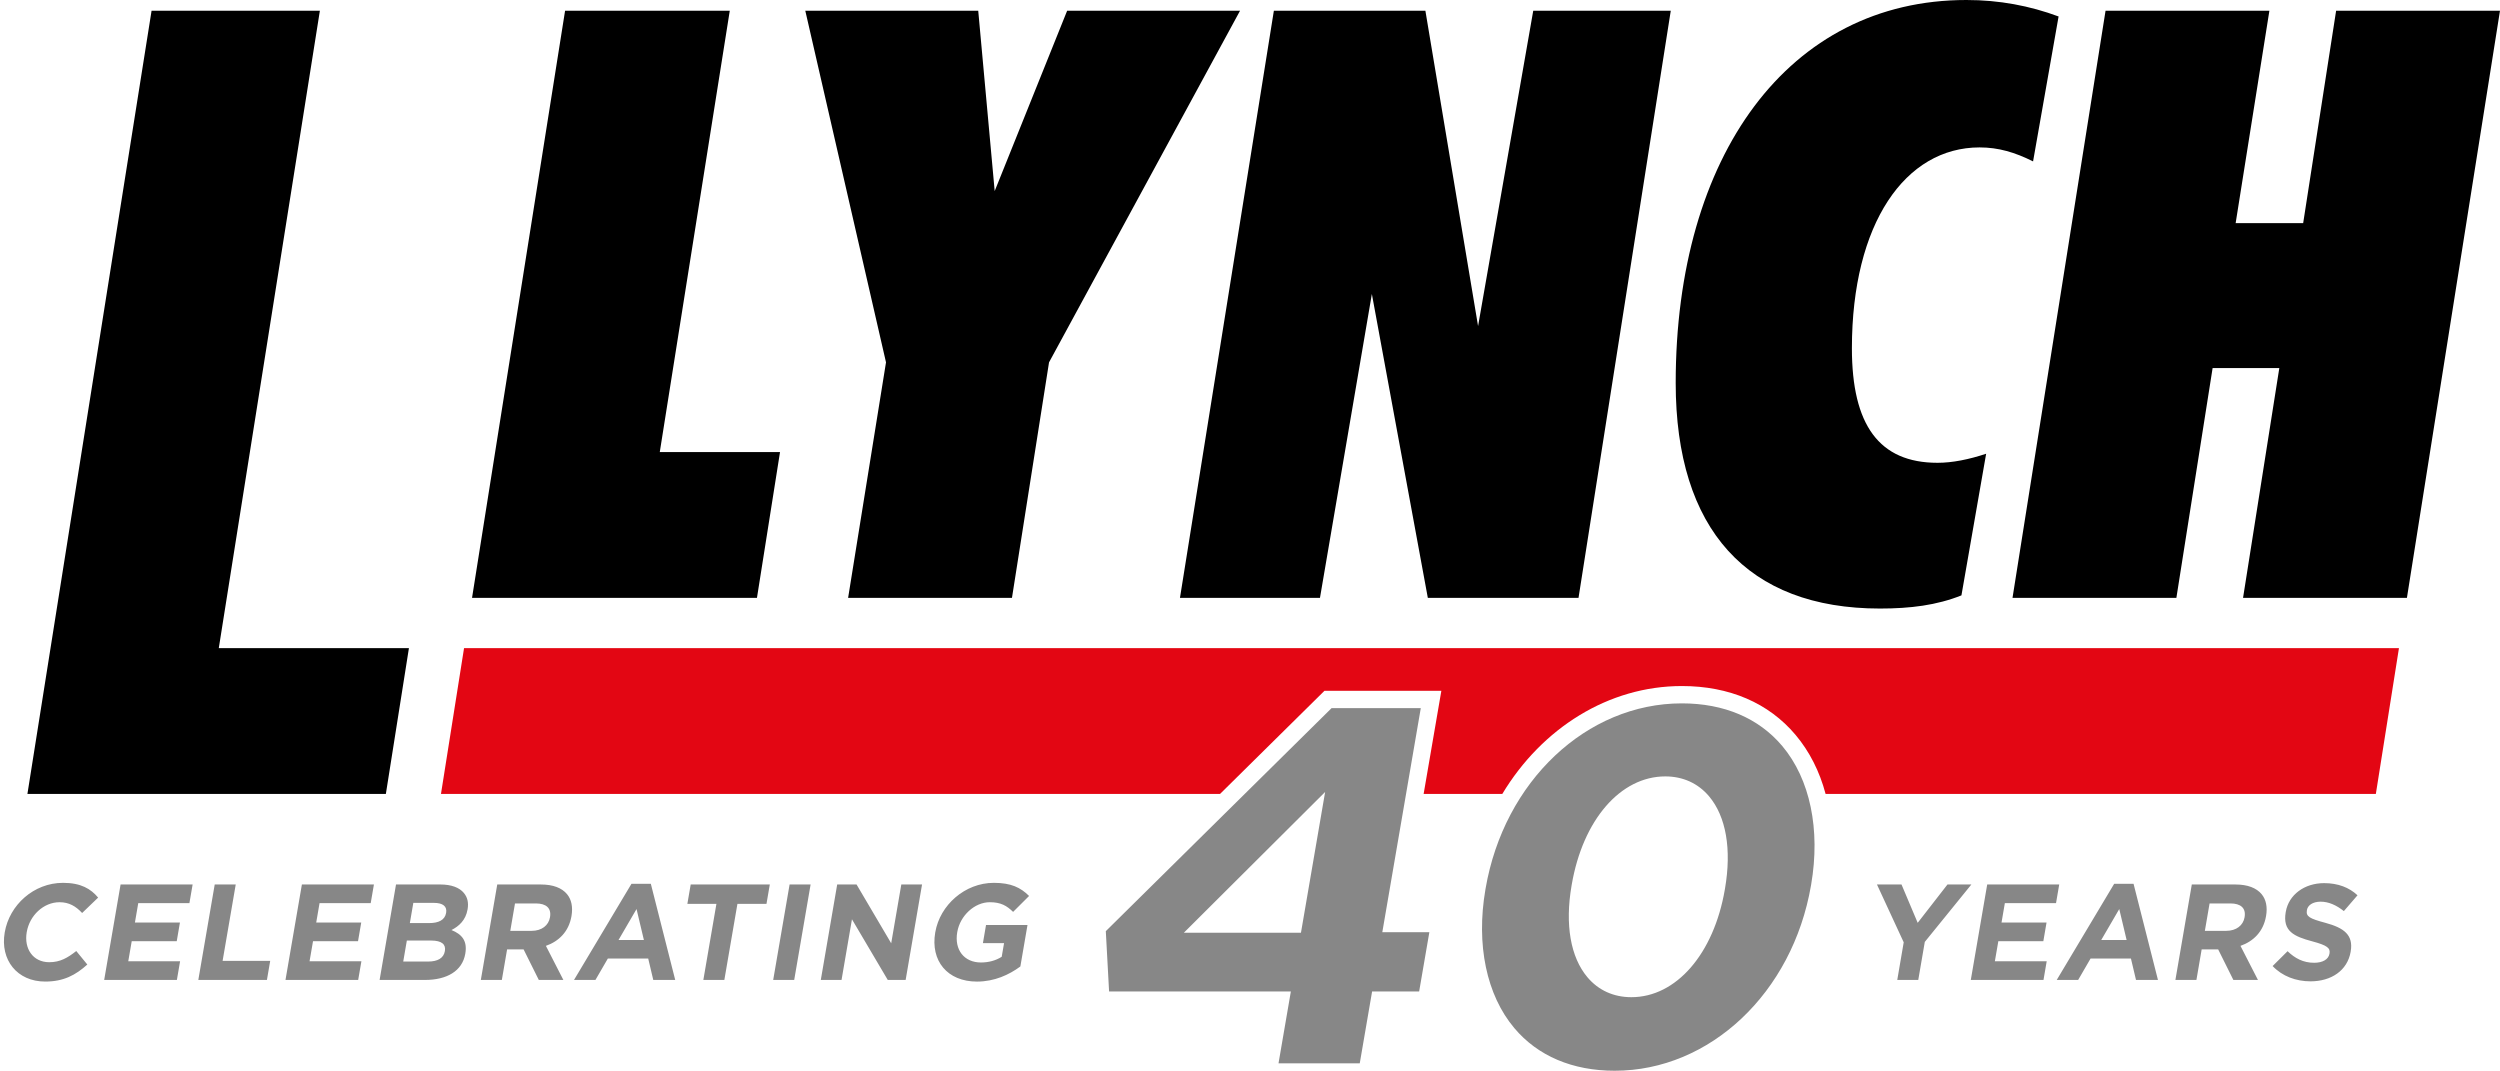 <?xml version="1.0" encoding="utf-8"?>
<!-- Generator: Adobe Illustrator 16.0.0, SVG Export Plug-In . SVG Version: 6.00 Build 0)  -->
<!DOCTYPE svg PUBLIC "-//W3C//DTD SVG 1.1//EN" "http://www.w3.org/Graphics/SVG/1.1/DTD/svg11.dtd">
<svg version="1.1" id="Layer_1" xmlns="http://www.w3.org/2000/svg" xmlns:xlink="http://www.w3.org/1999/xlink" x="0px" y="0px"
	 width="193.707px" height="82.964px" viewBox="0 0 193.707 82.964" enable-background="new 0 0 193.707 82.964"
	 xml:space="preserve">
<path fill="#E30613" d="M185.878,50.219l-1.791,11.296h-42.635c-0.461-1.736-1.242-3.287-2.332-4.58
	c-2.084-2.473-5.129-3.779-8.805-3.779c-5.697,0-10.846,3.269-13.912,8.359h-6.096l1.373-7.99h-9.057l-8.09,7.99H34.168
	l1.788-11.296H185.878z"/>
<path fill="#878787" d="M0.365,72.252l0.004-0.021c0.361-2.104,2.242-3.826,4.514-3.826c1.396,0,2.151,0.465,2.721,1.143
	l-1.24,1.193c-0.482-0.518-1.009-0.835-1.749-0.835c-1.247,0-2.323,1.035-2.541,2.304l-0.004,0.021
	c-0.218,1.268,0.477,2.324,1.746,2.324c0.846,0,1.422-0.338,2.093-0.867l0.857,1.047c-0.901,0.814-1.834,1.32-3.261,1.32
	C1.328,76.056,0,74.376,0.365,72.252 M8.072,75.929h5.633l0.249-1.447H9.938l0.268-1.553h3.488l0.248-1.447h-3.488l0.258-1.502
	h3.964l0.249-1.447H9.343L8.072,75.929z M15.366,75.929h5.316l0.254-1.479h-3.688l1.017-5.918h-1.628L15.366,75.929z M22.12,75.929
	h5.633l0.249-1.447h-4.017l0.268-1.553h3.487l0.249-1.447h-3.488l0.258-1.502h3.964l0.249-1.447h-5.581L22.12,75.929z
	 M29.413,75.929h3.52c1.67,0,2.885-0.676,3.118-2.028l0.003-0.021c0.171-0.993-0.272-1.49-1.072-1.818
	c0.58-0.295,1.103-0.762,1.246-1.596l0.004-0.021c0.087-0.507-0.011-0.919-0.291-1.257c-0.35-0.423-0.976-0.656-1.822-0.656h-3.435
	L29.413,75.929z M33.404,72.876c0.836,0,1.153,0.306,1.068,0.803L34.468,73.7c-0.094,0.549-0.572,0.803-1.29,0.803h-1.934
	l0.279-1.627H33.404 M34.564,70.741c-0.094,0.549-0.588,0.782-1.307,0.782h-1.501l0.269-1.565h1.606
	c0.687,0,1.021,0.275,0.937,0.762L34.564,70.741z M37.256,75.929h1.628l0.407-2.367h1.279l1.178,2.367h1.903l-1.353-2.641
	c1-0.35,1.773-1.1,1.979-2.293l0.004-0.021c0.119-0.698-0.003-1.279-0.344-1.69c-0.402-0.487-1.086-0.751-2.027-0.751h-3.382
	L37.256,75.929z M39.538,72.125l0.365-2.124h1.617c0.793,0,1.217,0.359,1.097,1.057l-0.003,0.021
	c-0.108,0.623-0.635,1.046-1.427,1.046H39.538z M44.476,75.929h1.66l0.961-1.658h3.128l0.392,1.658h1.701l-1.89-7.449h-1.501
	L44.476,75.929z M47.925,72.833l1.396-2.398l0.57,2.398H47.925z M54.497,75.929h1.627l1.014-5.896h2.251l0.258-1.5h-6.13l-0.258,1.5
	h2.251L54.497,75.929z M59.909,75.929h1.628l1.271-7.396H61.18L59.909,75.929z M63.598,75.929h1.607l0.807-4.701l2.775,4.701h1.385
	l1.271-7.396h-1.607l-0.783,4.555l-2.684-4.555h-1.501L63.598,75.929z M72.464,72.252c-0.376,2.188,0.931,3.804,3.235,3.804
	c1.353,0,2.49-0.527,3.362-1.172l0.552-3.213H76.4l-0.241,1.405h1.638l-0.182,1.058c-0.463,0.295-1.016,0.442-1.609,0.442
	c-1.31,0-2.07-0.992-1.837-2.345l0.004-0.021c0.216-1.258,1.336-2.304,2.52-2.304c0.856,0,1.316,0.274,1.805,0.75l1.238-1.235
	c-0.659-0.656-1.401-1.016-2.732-1.016c-2.241,0-4.175,1.723-4.536,3.826L72.464,72.252 M147.005,75.929h1.627l0.506-2.947
	l3.609-4.449h-1.852l-2.307,2.97l-1.254-2.97h-1.902l2.072,4.48L147.005,75.929z M152.703,75.929h5.633l0.248-1.447h-4.016
	l0.268-1.553h3.488l0.248-1.447h-3.488l0.258-1.502h3.965l0.248-1.447h-5.58L152.703,75.929z M159.361,75.929h1.66l0.961-1.658
	h3.129l0.393,1.658h1.701l-1.891-7.449h-1.502L159.361,75.929z M162.81,72.833l1.396-2.398l0.57,2.398H162.81z M168.556,75.929
	h1.629l0.406-2.367h1.279l1.178,2.367h1.904l-1.354-2.641c1-0.35,1.773-1.1,1.979-2.293l0.004-0.021
	c0.121-0.698-0.002-1.279-0.344-1.69c-0.402-0.487-1.088-0.751-2.027-0.751h-3.383L168.556,75.929z M170.839,72.125l0.365-2.124
	h1.617c0.793,0,1.217,0.359,1.096,1.057l-0.002,0.021c-0.109,0.623-0.635,1.046-1.428,1.046H170.839z M176.089,74.852
	c0.75,0.792,1.814,1.185,2.936,1.185c1.596,0,2.857-0.825,3.111-2.295l0.002-0.021c0.223-1.289-0.531-1.828-1.965-2.219
	c-1.223-0.328-1.512-0.486-1.428-0.972l0.002-0.021c0.063-0.359,0.439-0.645,1.063-0.645c0.625,0,1.223,0.274,1.799,0.729
	l1.057-1.225c-0.646-0.603-1.508-0.941-2.586-0.941c-1.512,0-2.744,0.887-2.973,2.229l-0.004,0.022
	c-0.252,1.47,0.639,1.881,2.063,2.261c1.184,0.317,1.4,0.529,1.33,0.94l-0.004,0.021c-0.076,0.434-0.521,0.698-1.188,0.698
	c-0.846,0-1.484-0.348-2.057-0.897L176.089,74.852 M100.019,76.822H85.935l-0.254-4.673l17.494-17.282h6.912l-2.982,17.361h3.645
	l-0.791,4.594h-3.645l-0.957,5.569h-6.295L100.019,76.822z M102.675,61.364L91.73,72.269h9.072L102.675,61.364z M115.107,68.845
	c1.43-8.313,7.826-14.346,15.209-14.346c3.268,0,5.957,1.142,7.777,3.303c2.156,2.558,2.973,6.471,2.24,10.736l-0.014,0.079
	c-1.43,8.314-7.826,14.347-15.209,14.347c-3.268,0-5.957-1.142-7.775-3.303c-2.158-2.558-2.975-6.471-2.242-10.734L115.107,68.845z
	 M126.404,77.265c3.473,0,6.383-3.352,7.24-8.338l0.014-0.082c0.523-3.041,0.084-5.579-1.236-7.146
	c-0.852-1.008-2.023-1.541-3.391-1.541c-3.473,0-6.385,3.367-7.248,8.381l-0.014,0.079c-0.52,3.023-0.082,5.546,1.23,7.103
	C123.849,76.73,125.027,77.265,126.404,77.265"/>
<path d="M43.784,0.83h12.761l-5.424,34.198h9.317l-1.787,11.296H36.575L43.784,0.83z M62.396,0.83l6.254,27.246l-2.936,18.248H78.41
	l2.872-18.248L96.083,0.83H82.686l-5.615,13.974L75.796,0.83H62.396z M91.427,46.324h10.848l4.021-23.545l4.336,23.545h11.676
	l7.148-45.494H118.8l-4.275,24.436L110.443,0.83h-11.74L91.427,46.324z M153.382,11.422c1.467,0,2.742,0.382,4.146,1.084
	l1.977-11.23C157.273,0.448,154.914,0,152.363,0c-13.785,0-22.525,12.061-22.525,29.669c0,11.359,5.551,17.483,15.826,17.483
	c2.357,0,4.398-0.255,6.314-1.02l1.914-10.975c-1.342,0.446-2.617,0.702-3.766,0.702c-4.531,0-6.635-2.936-6.635-8.87
	C143.492,17.292,147.638,11.422,153.382,11.422 M155.935,46.324h12.697l2.807-17.803h5.168l-2.809,17.803h12.697l7.211-45.494
	h-12.697l-2.553,16.46h-5.232l2.615-16.46h-12.695L155.935,46.324z M16.952,50.219L24.785,0.83H11.744L9.335,16.022l-7.21,45.493
	h27.773l1.787-11.296H16.952z"/>
</svg>
